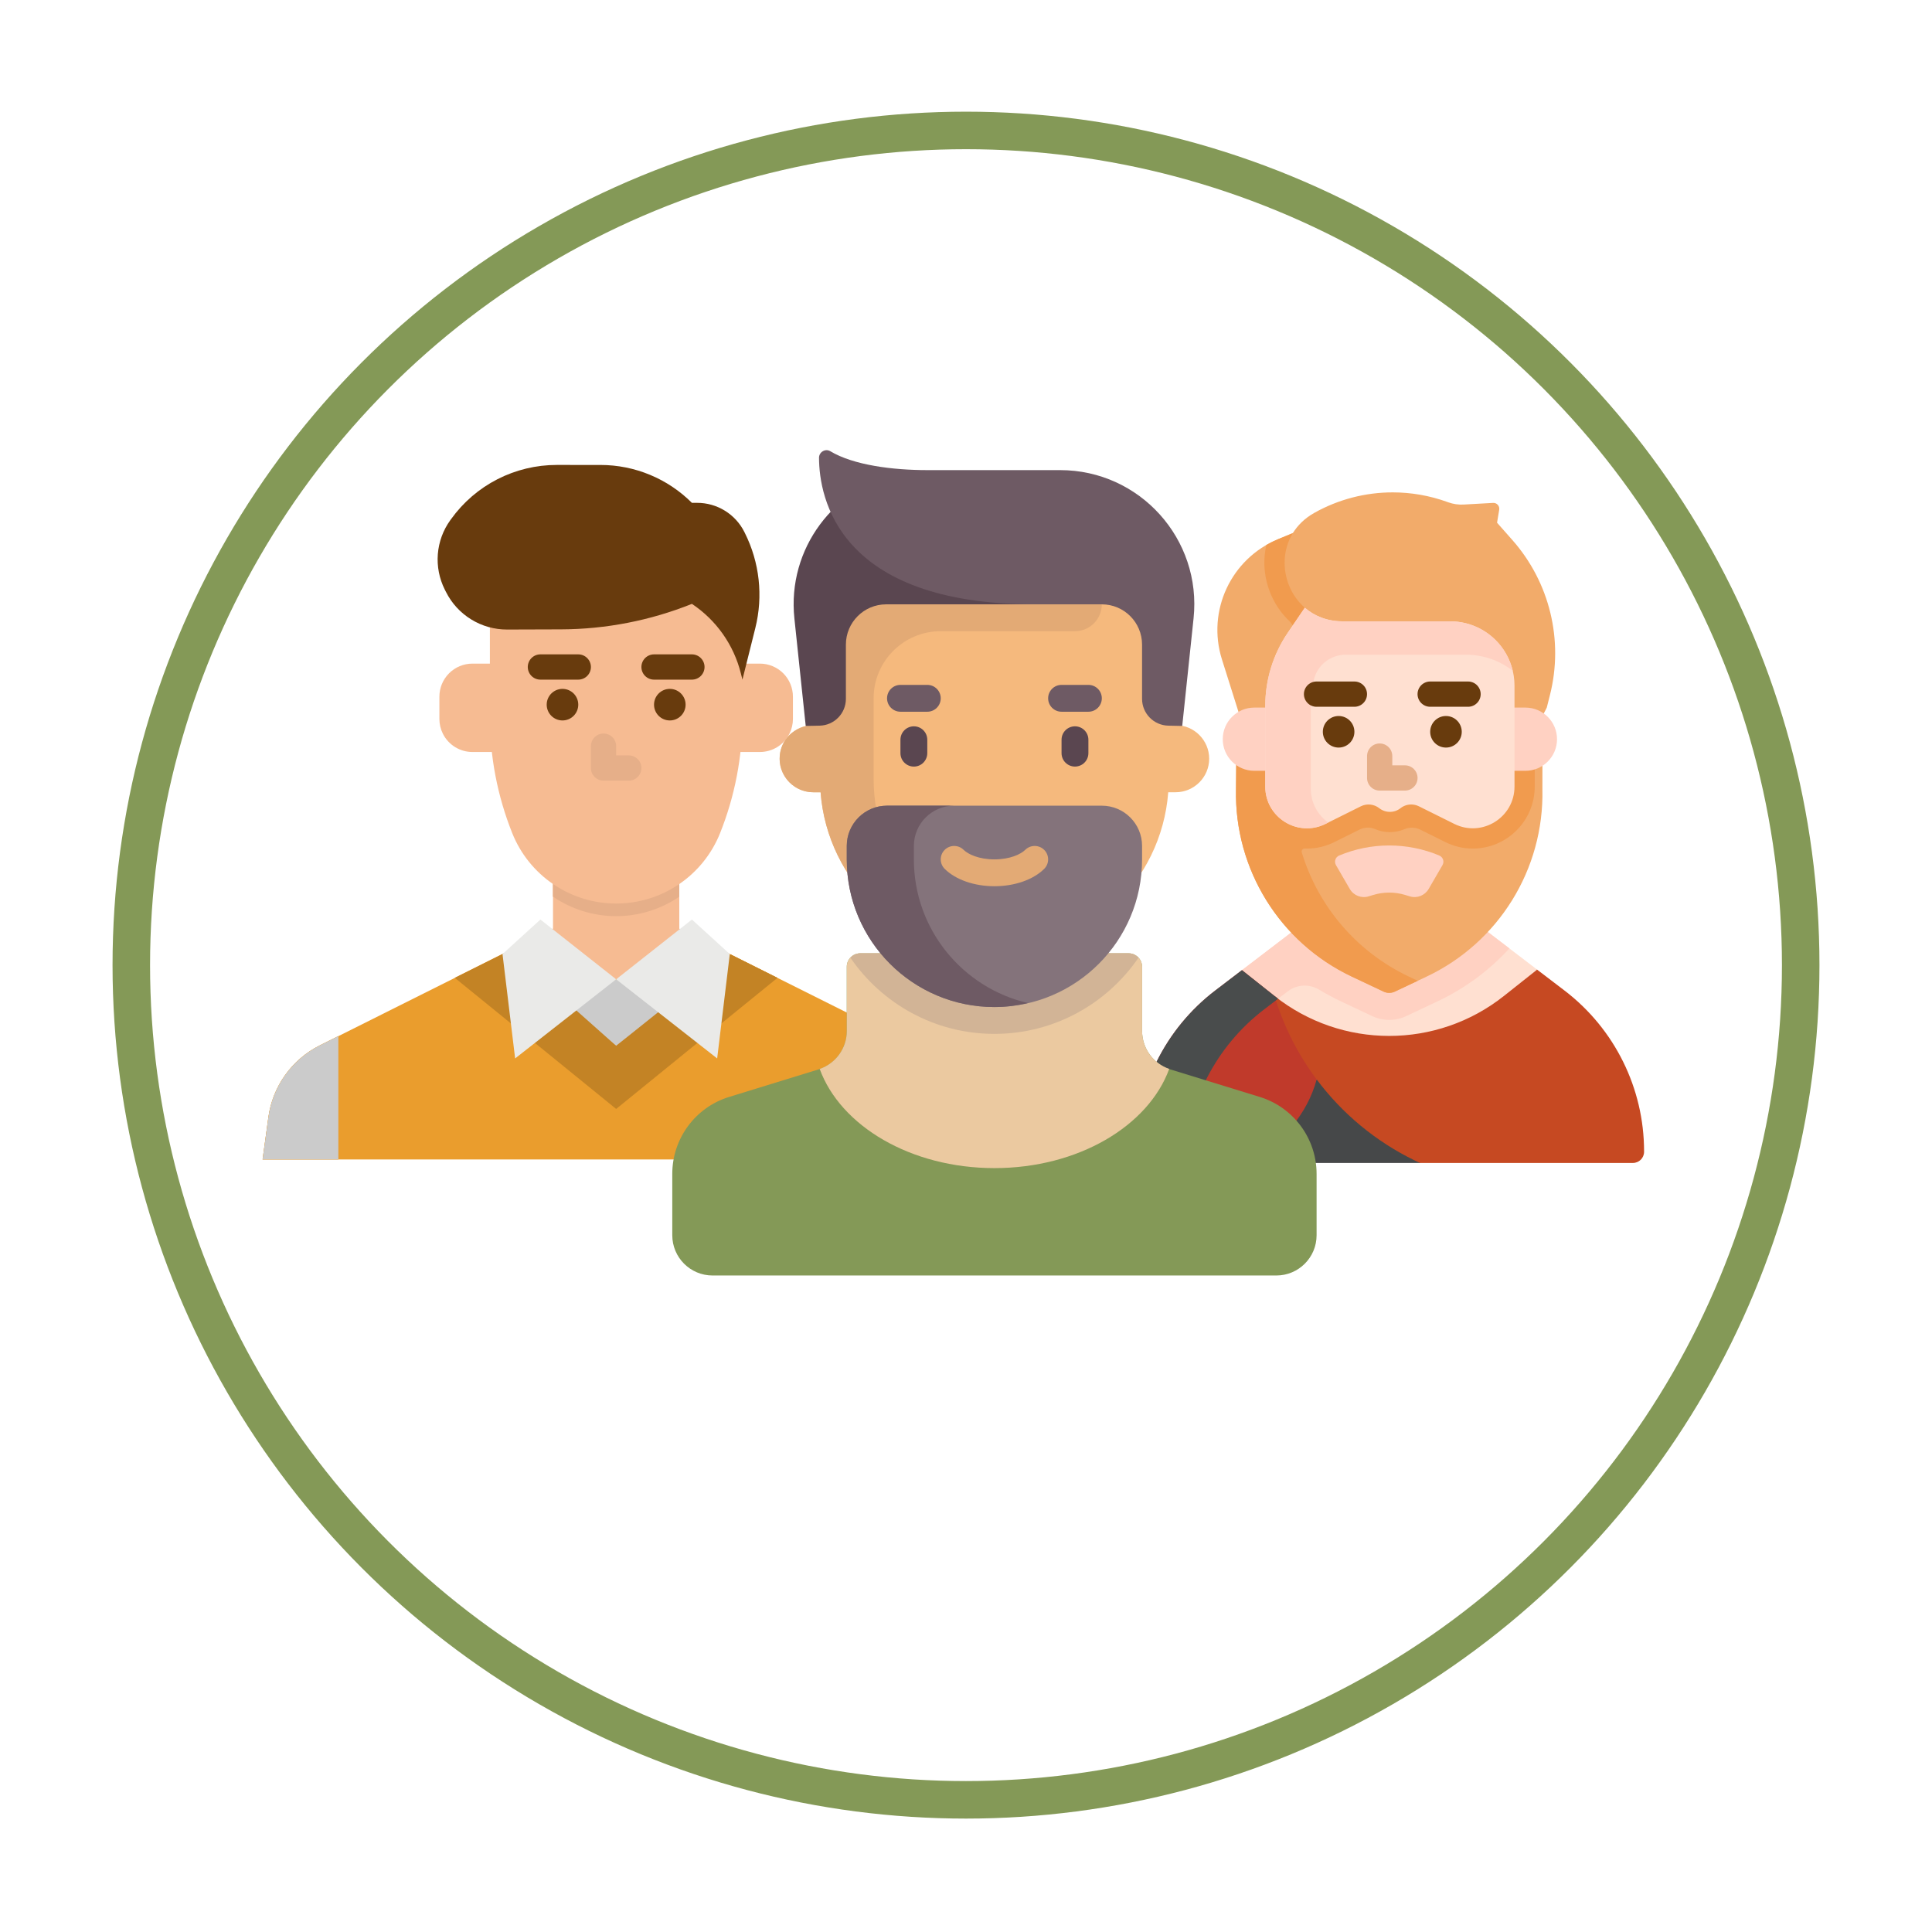 <svg width="103" height="103" viewBox="0 0 103 103" fill="none" xmlns="http://www.w3.org/2000/svg">
    <g filter="url(#filter0_d)">
        <circle cx="51.5" cy="45.5" r="45.5" fill="white"/>
        <circle cx="51.5" cy="45.5" r="44.5" stroke="#849957" stroke-width="2"/>
    </g>
    <path d="M36.215 49.516L48.643 55.731C49.377 56.098 50.011 56.638 50.489 57.305C50.967 57.972 51.276 58.745 51.388 59.558L51.698 61.813H14L14.31 59.558C14.422 58.745 14.731 57.972 15.209 57.305C15.687 56.638 16.32 56.098 17.055 55.731L29.483 49.516H36.215Z" fill="#EA9D2D"/>
    <path d="M17.054 55.73L18.039 55.238V61.813H14L14.31 59.558C14.422 58.745 14.731 57.972 15.209 57.305C15.687 56.638 16.32 56.098 17.054 55.73Z" fill="#EA9D2D"/>
    <path d="M51.698 61.813H47.659V55.238L48.645 55.73C49.378 56.098 50.011 56.638 50.489 57.305C50.967 57.972 51.276 58.745 51.388 59.558L51.698 61.813Z" fill="#EA9D2D"/>
    <path d="M41.449 52.133L32.849 59.121L24.249 52.133L27.145 50.685L29.483 49.516H36.215L38.943 50.88L41.449 52.133Z" fill="#EA9D2D"/>
    <path d="M37.561 50.189L36.215 49.516V46.824H29.483V49.516L28.137 50.189L32.849 52.209L37.561 50.189Z" fill="#F6BB92"/>
    <path d="M36.215 46.824V47.803C36.208 47.808 36.201 47.812 36.194 47.818C35.203 48.489 34.033 48.846 32.837 48.843C31.64 48.841 30.471 48.478 29.483 47.803V46.824H36.215Z" fill="#F6BB92"/>
    <path d="M36.215 46.824V47.803C36.208 47.808 36.201 47.812 36.194 47.818C35.203 48.489 34.033 48.846 32.837 48.843C31.64 48.841 30.471 48.478 29.483 47.803V46.824H36.215Z" fill="#E6AF89"/>
    <path d="M18.039 55.238V61.813H14L14.31 59.558C14.422 58.745 14.731 57.972 15.209 57.305C15.687 56.638 16.32 56.098 17.054 55.73L18.039 55.238Z" fill="#CBCBCB"/>
    <path d="M51.698 61.813H47.659V55.238L48.645 55.73C49.378 56.098 50.011 56.638 50.489 57.305C50.967 57.972 51.276 58.745 51.388 59.558L51.698 61.813Z" fill="#CBCBCB"/>
    <path d="M32.849 48.17C31.657 48.17 30.492 47.813 29.504 47.144C28.517 46.476 27.753 45.527 27.31 44.42C26.522 42.45 26.117 40.349 26.117 38.227V32.867C26.117 31.082 26.826 29.369 28.089 28.107C29.351 26.845 31.064 26.135 32.849 26.135C34.634 26.135 36.347 26.845 37.609 28.107C38.871 29.369 39.581 31.082 39.581 32.867V38.227C39.581 40.349 39.176 42.451 38.388 44.42C37.945 45.527 37.181 46.476 36.193 47.145C35.206 47.813 34.041 48.17 32.849 48.17Z" fill="#F6BB92"/>
    <path d="M36.888 36.233H34.868C34.69 36.233 34.519 36.162 34.392 36.036C34.266 35.909 34.195 35.738 34.195 35.56C34.195 35.381 34.266 35.21 34.392 35.084C34.519 34.957 34.69 34.886 34.868 34.886H36.888C37.067 34.886 37.238 34.957 37.364 35.084C37.49 35.21 37.561 35.381 37.561 35.56C37.561 35.738 37.49 35.909 37.364 36.036C37.238 36.162 37.067 36.233 36.888 36.233Z" fill="#683B0D"/>
    <path d="M35.71 38.409C36.174 38.409 36.551 38.032 36.551 37.567C36.551 37.103 36.174 36.726 35.71 36.726C35.245 36.726 34.868 37.103 34.868 37.567C34.868 38.032 35.245 38.409 35.71 38.409Z" fill="#683B0D"/>
    <path d="M30.829 36.233H28.81C28.631 36.233 28.46 36.162 28.334 36.036C28.208 35.909 28.137 35.738 28.137 35.56C28.137 35.381 28.208 35.21 28.334 35.084C28.46 34.957 28.631 34.886 28.81 34.886H30.829C31.008 34.886 31.179 34.957 31.305 35.084C31.432 35.21 31.503 35.381 31.503 35.56C31.503 35.738 31.432 35.909 31.305 36.036C31.179 36.162 31.008 36.233 30.829 36.233Z" fill="#683B0D"/>
    <path d="M29.988 38.409C30.453 38.409 30.829 38.032 30.829 37.567C30.829 37.103 30.453 36.726 29.988 36.726C29.523 36.726 29.146 37.103 29.146 37.567C29.146 38.032 29.523 38.409 29.988 38.409Z" fill="#683B0D"/>
    <path d="M33.523 41.618H32.176C31.998 41.618 31.826 41.547 31.7 41.421C31.574 41.295 31.503 41.124 31.503 40.945V39.779C31.503 39.6 31.574 39.429 31.7 39.303C31.826 39.177 31.998 39.106 32.176 39.106C32.355 39.106 32.526 39.177 32.652 39.303C32.778 39.429 32.849 39.6 32.849 39.779V40.272H33.523C33.701 40.272 33.872 40.343 33.998 40.469C34.125 40.595 34.196 40.767 34.196 40.945C34.196 41.124 34.125 41.295 33.998 41.421C33.872 41.547 33.701 41.618 33.523 41.618Z" fill="#E6AF89"/>
    <path d="M26.37 35.379H25.187C24.72 35.379 24.272 35.565 23.941 35.895C23.611 36.226 23.425 36.674 23.425 37.142V38.329C23.425 38.602 23.488 38.872 23.611 39.117C23.757 39.41 23.982 39.656 24.261 39.828C24.539 40 24.86 40.091 25.187 40.091H26.454L26.37 35.379Z" fill="#F6BB92"/>
    <path d="M39.328 35.379H40.511C40.978 35.379 41.427 35.565 41.757 35.895C42.088 36.226 42.273 36.674 42.273 37.142V38.329C42.273 38.602 42.21 38.872 42.087 39.117C41.941 39.41 41.716 39.656 41.438 39.828C41.159 40 40.838 40.091 40.511 40.091H39.244L39.328 35.379Z" fill="#F6BB92"/>
    <path d="M39.581 36.233L39.496 35.895C39.118 34.38 38.188 33.06 36.888 32.194L36.871 32.2C34.658 33.086 32.298 33.544 29.915 33.553L27.039 33.562C26.362 33.565 25.698 33.379 25.122 33.024C24.546 32.67 24.079 32.162 23.776 31.557L23.71 31.427C23.418 30.843 23.291 30.191 23.342 29.541C23.394 28.89 23.623 28.266 24.004 27.736L24.053 27.669C24.695 26.777 25.54 26.05 26.518 25.549C27.497 25.048 28.581 24.787 29.68 24.787C30.457 24.788 31.269 24.788 32.014 24.788C33.842 24.789 35.595 25.516 36.888 26.808L37.16 26.808C37.684 26.806 38.198 26.951 38.644 27.226C39.09 27.5 39.451 27.894 39.685 28.363L39.71 28.414C40.496 29.983 40.694 31.782 40.268 33.484C39.927 34.848 39.581 36.233 39.581 36.233Z" fill="#683B0D"/>
    <path d="M30.156 53.735L32.849 55.755L35.542 53.735L32.849 52.209L30.156 53.735Z" fill="#CBCBCB"/>
    <path d="M41.449 52.133L32.849 59.121L24.249 52.133L27.145 50.685L32.849 55.755L38.943 50.88L41.449 52.133Z" fill="#C38325"/>
    <path d="M28.81 49.023L32.849 52.209L27.463 56.428L26.79 50.863L28.81 49.023Z" fill="#EAEAE8"/>
    <path d="M36.888 49.023L32.849 52.209L38.234 56.428L38.907 50.863L36.888 49.023Z" fill="#EAEAE8"/>
    <g clip-path="url(#clip0)">
        <path d="M79.362 49.717L76.164 47.393H71.961L68.835 49.717L66.212 51.721L66.509 56.495L74.294 58.84L81.088 55.577L81.94 51.686L79.362 49.717Z" fill="#FFE0D1"/>
        <path d="M68.927 28.42L68.139 28.745C65.628 29.781 64.328 32.565 65.145 35.155L65.955 37.723L67.455 42.572L77.107 30.538L70.346 27.635L68.927 28.42Z" fill="#F2AB6A"/>
        <path d="M79.362 49.717L76.164 47.393H71.961L68.835 49.717L67.686 50.595L66.212 51.721L66.396 54.68C66.71 54.372 67.044 54.081 67.399 53.81L68.662 52.846C69.149 52.474 69.812 52.447 70.335 52.766C70.696 52.985 71.069 53.186 71.456 53.369L73.148 54.168C73.432 54.303 73.748 54.374 74.063 54.374C74.377 54.374 74.694 54.303 74.978 54.168L76.67 53.369C78.133 52.677 79.415 51.716 80.469 50.562L79.362 49.717Z" fill="#FFD1C2"/>
        <path d="M82.23 42.084C82.32 46.339 79.901 50.248 76.054 52.066L74.362 52.865C74.172 52.955 73.952 52.955 73.763 52.865L72.071 52.066C68.224 50.248 65.805 46.339 65.895 42.084L65.922 38.867H82.232L82.23 42.084Z" fill="#F2AB6A"/>
        <path d="M68.966 38.867H66.373H65.921L65.894 42.084C65.804 46.339 68.223 50.248 72.07 52.066L73.762 52.865C73.951 52.955 74.171 52.955 74.361 52.865L75.584 52.288L75.115 52.066C72.314 50.742 70.27 48.309 69.4 45.442C69.368 45.336 69.453 45.233 69.563 45.237C69.601 45.239 69.639 45.239 69.677 45.239H69.677C70.187 45.239 70.681 45.122 71.146 44.891L72.477 44.229C72.735 44.101 73.037 44.083 73.301 44.198C73.551 44.306 73.823 44.364 74.097 44.364C74.363 44.364 74.627 44.31 74.869 44.208C75.142 44.094 75.448 44.095 75.713 44.227L77.049 44.891C77.513 45.122 78.007 45.239 78.518 45.239C80.339 45.239 81.821 43.757 81.821 41.934V38.867H68.966V38.867Z" fill="#F19B4E"/>
        <path d="M66.873 41.094C65.942 41.094 65.188 40.34 65.188 39.409C65.188 38.478 65.942 37.723 66.873 37.723H70.685V41.094H66.873Z" fill="#FFD1C2"/>
        <path d="M70.346 27.635L68.927 28.42L68.139 28.745C67.921 28.835 67.714 28.937 67.515 29.052C67.475 29.222 67.445 29.398 67.427 29.575C67.293 30.899 67.806 32.252 68.769 33.138L71.831 37.117L77.107 30.538L70.346 27.635Z" fill="#F19B4E"/>
        <path d="M80.624 28.786L79.812 27.867L79.927 27.174C79.96 26.976 79.801 26.799 79.601 26.811L78.034 26.899C77.754 26.915 77.474 26.874 77.209 26.779L77.149 26.757C76.209 26.418 75.228 26.25 74.249 26.25C72.801 26.25 71.359 26.618 70.068 27.343C68.011 28.498 68.088 31.122 69.564 32.4L72.732 36.516L80.741 40.802C81.308 39.812 82.361 37.962 82.463 37.723L82.632 37.054C83.37 34.136 82.619 31.041 80.624 28.786Z" fill="#F2AB6A"/>
        <path d="M81.323 41.094C82.254 41.094 83.009 40.34 83.009 39.409C83.009 38.478 82.254 37.723 81.323 37.723H76.31V41.094H81.323Z" fill="#FFD1C2"/>
        <path d="M80.742 40.802V41.934C80.742 43.584 79.007 44.658 77.531 43.924L75.643 42.985C75.513 42.921 75.374 42.889 75.234 42.889C75.032 42.889 74.831 42.956 74.666 43.086C74.5 43.218 74.299 43.283 74.098 43.283C73.898 43.283 73.697 43.218 73.531 43.086C73.252 42.867 72.871 42.827 72.553 42.985L70.666 43.924C69.189 44.658 67.455 43.584 67.455 41.934V37.631C67.455 36.239 67.875 34.877 68.66 33.727L69.564 32.4C70.077 32.843 70.759 33.125 71.58 33.125H77.317C77.883 33.125 78.431 33.265 78.917 33.522C79.403 33.779 79.828 34.153 80.146 34.621C80.534 35.19 80.742 35.862 80.742 36.55V40.802Z" fill="#FFE0D1"/>
        <path d="M76.165 47.393L76.903 46.122C77.012 45.934 76.931 45.693 76.73 45.609C75.024 44.896 73.103 44.896 71.396 45.609C71.196 45.693 71.114 45.934 71.224 46.122L71.961 47.393C72.163 47.742 72.579 47.905 72.964 47.788L73.212 47.712C73.767 47.544 74.359 47.544 74.914 47.712L75.162 47.788C75.547 47.905 75.963 47.742 76.165 47.393Z" fill="#FFD1C2"/>
        <path d="M73.898 57.358C73.836 57.337 70.196 57.549 70.196 57.549L68.065 57.44L65.272 61.019L66.082 62H75.698L76.815 60.233C76.815 60.233 73.96 57.378 73.898 57.358Z" fill="#464849"/>
        <path d="M67.947 53.097L66.212 51.721L64.784 52.811C62.114 54.851 60.547 58.02 60.547 61.38V61.405C60.547 61.734 60.813 62 61.142 62H66.082L66.681 61.719C68.406 60.91 69.691 59.386 70.196 57.549L70.683 55.559L67.947 53.097Z" fill="#C03A2B"/>
        <path d="M87.65 61.38V61.405C87.65 61.734 87.383 62 87.055 62H75.698L75.432 61.871C73.344 60.859 71.557 59.368 70.196 57.549C69.202 56.221 68.436 54.718 67.946 53.097C71.529 55.938 76.595 55.938 80.178 53.097L81.913 51.721L81.939 51.687L83.412 52.811C86.082 54.851 87.65 58.02 87.65 61.38Z" fill="#C64922"/>
        <path d="M67.398 53.811L68.138 53.245L67.947 53.097L66.212 51.721L64.784 52.811C62.114 54.851 60.547 58.02 60.547 61.38V61.405C60.547 61.734 60.813 62 61.142 62H63.169C63.282 58.782 64.829 55.773 67.398 53.811Z" fill="#494C4C"/>
        <path d="M80.146 34.621C79.828 34.153 79.403 33.779 78.917 33.522C78.431 33.265 77.883 33.125 77.317 33.125H71.58C71.576 33.125 71.57 33.125 71.57 33.125C70.754 33.123 70.075 32.842 69.564 32.4L68.66 33.727C67.875 34.877 67.455 36.239 67.455 37.631V41.935C67.455 43.584 69.189 44.658 70.666 43.924L70.813 43.85C70.26 43.457 69.881 42.812 69.881 42.042V37.739C69.881 37.242 69.935 36.749 70.04 36.268C70.215 35.461 70.934 34.9 71.76 34.902H71.773H78.13C78.758 34.902 79.365 35.042 79.904 35.299C80.171 35.427 80.423 35.584 80.651 35.767C80.555 35.36 80.385 34.97 80.146 34.621Z" fill="#FFD1C2"/>
        <path d="M78.266 37.68H76.246C76.068 37.68 75.897 37.609 75.77 37.482C75.644 37.356 75.573 37.185 75.573 37.006C75.573 36.828 75.644 36.657 75.77 36.53C75.897 36.404 76.068 36.333 76.246 36.333H78.266C78.445 36.333 78.616 36.404 78.742 36.53C78.868 36.657 78.939 36.828 78.939 37.006C78.939 37.185 78.868 37.356 78.742 37.482C78.616 37.609 78.445 37.68 78.266 37.68Z" fill="#683B0D"/>
        <path d="M77.088 39.855C77.553 39.855 77.93 39.479 77.93 39.014C77.93 38.549 77.553 38.172 77.088 38.172C76.624 38.172 76.247 38.549 76.247 39.014C76.247 39.479 76.624 39.855 77.088 39.855Z" fill="#683B0D"/>
        <path d="M72.207 37.68H70.188C70.009 37.68 69.838 37.609 69.712 37.482C69.586 37.356 69.515 37.185 69.515 37.006C69.515 36.828 69.586 36.657 69.712 36.53C69.838 36.404 70.009 36.333 70.188 36.333H72.207C72.386 36.333 72.557 36.404 72.683 36.53C72.81 36.657 72.88 36.828 72.88 37.006C72.88 37.185 72.81 37.356 72.683 37.482C72.557 37.609 72.386 37.68 72.207 37.68Z" fill="#683B0D"/>
        <path d="M71.366 39.855C71.831 39.855 72.207 39.479 72.207 39.014C72.207 38.549 71.831 38.172 71.366 38.172C70.901 38.172 70.524 38.549 70.524 39.014C70.524 39.479 70.901 39.855 71.366 39.855Z" fill="#683B0D"/>
        <path d="M74.9 42.148H73.554C73.376 42.148 73.204 42.078 73.078 41.951C72.952 41.825 72.881 41.654 72.881 41.475V40.309C72.881 40.131 72.952 39.959 73.078 39.833C73.204 39.707 73.376 39.636 73.554 39.636C73.733 39.636 73.904 39.707 74.03 39.833C74.156 39.959 74.227 40.131 74.227 40.309V40.802H74.9C75.079 40.802 75.25 40.873 75.376 40.999C75.503 41.126 75.574 41.297 75.574 41.475C75.574 41.654 75.503 41.825 75.376 41.951C75.25 42.078 75.079 42.148 74.9 42.148Z" fill="#E6AF89"/>
    </g>
    <path d="M67.16 58.48L62.403 57.016C61.502 56.739 60.888 55.907 60.888 54.964V51.541C60.888 51.145 60.567 50.825 60.172 50.825H45.859C45.464 50.825 45.144 51.145 45.144 51.541V54.964C45.144 55.907 44.529 56.739 43.628 57.016L38.872 58.48C37.07 59.034 35.841 60.699 35.841 62.584V65.853C35.841 67.039 36.802 68 37.988 68H68.044C69.23 68 70.191 67.039 70.191 65.853V62.584C70.191 60.699 68.961 59.034 67.16 58.48Z" fill="#849957"/>
    <path d="M43.7 56.988C44.811 60.032 48.556 62.275 53.017 62.275C57.478 62.275 61.222 60.032 62.333 56.988C61.472 56.689 60.889 55.881 60.889 54.964V51.541C60.889 51.145 60.568 50.825 60.173 50.825H45.86C45.465 50.825 45.145 51.145 45.145 51.541V54.964C45.145 55.881 44.561 56.689 43.7 56.988Z" fill="#EBC9A0"/>
    <path d="M60.172 50.825H45.86C45.652 50.825 45.469 50.917 45.338 51.059C47.015 53.507 49.83 55.119 53.016 55.119C56.202 55.119 59.017 53.507 60.695 51.059C60.564 50.917 60.38 50.825 60.172 50.825Z" fill="#D2B496"/>
    <path d="M62.676 38.659H62.319V31.503H43.712V38.659H43.355C42.37 38.659 41.565 39.464 41.565 40.448C41.565 41.432 42.37 42.237 43.355 42.237H43.748C44.115 47.04 48.119 50.825 53.015 50.825C57.912 50.825 61.916 47.04 62.282 42.237H62.676C63.66 42.237 64.465 41.432 64.465 40.448C64.465 39.464 63.66 38.659 62.676 38.659Z" fill="#F5B97D"/>
    <path d="M48.721 40.869C48.325 40.869 48.005 40.548 48.005 40.153V39.438C48.005 39.042 48.325 38.722 48.721 38.722C49.116 38.722 49.436 39.042 49.436 39.438V40.153C49.436 40.548 49.116 40.869 48.721 40.869Z" fill="#5A4650"/>
    <path d="M57.309 40.868C56.914 40.868 56.594 40.548 56.594 40.153V39.437C56.594 39.042 56.914 38.722 57.309 38.722C57.705 38.722 58.025 39.042 58.025 39.437V40.153C58.025 40.548 57.705 40.868 57.309 40.868Z" fill="#5A4650"/>
    <path d="M49.438 37.944H48.007C47.611 37.944 47.291 37.623 47.291 37.228C47.291 36.833 47.611 36.513 48.007 36.513H49.438C49.833 36.513 50.153 36.833 50.153 37.228C50.153 37.623 49.833 37.944 49.438 37.944Z" fill="#6E5A64"/>
    <path d="M58.026 37.944H56.594C56.199 37.944 55.879 37.623 55.879 37.228C55.879 36.833 56.199 36.513 56.594 36.513H58.026C58.421 36.513 58.741 36.833 58.741 37.228C58.741 37.623 58.421 37.944 58.026 37.944Z" fill="#6E5A64"/>
    <path d="M58.74 32.219V31.503H43.712V38.659H43.417C42.602 38.659 41.842 39.176 41.63 39.963C41.311 41.153 42.212 42.237 43.355 42.237H43.748C44.115 47.04 48.119 50.825 53.015 50.825C53.505 50.825 53.982 50.777 54.451 50.704C49.992 50.016 46.575 46.173 46.575 41.522V37.228C46.575 35.252 48.177 33.65 50.153 33.65H57.309C58.1 33.65 58.74 33.009 58.74 32.219Z" fill="#E3AA75"/>
    <path d="M48.007 25.215C44.489 25.943 41.958 29.242 42.351 32.968L42.955 38.702L43.694 38.687C44.473 38.672 45.097 38.036 45.097 37.256V34.366C45.097 33.18 46.058 32.219 47.244 32.219H55.163L48.007 25.215Z" fill="#5A4650"/>
    <path d="M58.74 42.953H47.29C46.105 42.953 45.144 43.914 45.144 45.1V45.816C45.144 50.163 48.668 53.688 53.015 53.688C57.363 53.688 60.887 50.163 60.887 45.816V45.1C60.887 43.914 59.926 42.953 58.74 42.953Z" fill="#84737B"/>
    <path d="M53.016 47.247C51.942 47.247 50.952 46.902 50.367 46.325C50.085 46.048 50.082 45.594 50.359 45.313C50.637 45.032 51.091 45.029 51.371 45.306C51.61 45.541 52.184 45.816 53.016 45.816C53.848 45.816 54.422 45.541 54.66 45.306C54.941 45.029 55.395 45.032 55.672 45.313C55.95 45.594 55.947 46.048 55.665 46.325C55.08 46.902 54.089 47.247 53.016 47.247Z" fill="#E3AA75"/>
    <path d="M48.721 45.816V45.1C48.721 43.914 49.682 42.953 50.868 42.953H47.289C46.104 42.953 45.143 43.914 45.143 45.1V45.816C45.143 50.163 48.667 53.688 53.014 53.688C53.631 53.688 54.228 53.609 54.803 53.475C51.319 52.664 48.721 49.547 48.721 45.816Z" fill="#6E5A64"/>
    <path d="M63.028 38.702L63.632 32.968C64.078 28.743 60.765 25.063 56.517 25.063H49.436C47.601 25.063 45.505 24.801 44.264 24.055C44.002 23.897 43.663 24.1 43.664 24.406C43.672 26.518 44.666 32.219 55.161 32.219H58.739C59.925 32.219 60.886 33.18 60.886 34.366V37.256C60.886 38.035 61.51 38.672 62.289 38.687L63.028 38.702Z" fill="#6E5A64"/>
    <defs>
        <filter id="filter0_d" x="0.046" y="0" width="102.908" height="102.908" filterUnits="userSpaceOnUse" color-interpolation-filters="sRGB">
            <feFlood flood-opacity="0" result="BackgroundImageFix"/>
            <feColorMatrix in="SourceAlpha" type="matrix" values="0 0 0 0 0 0 0 0 0 0 0 0 0 0 0 0 0 0 127 0"/>
            <feOffset dy="5.954"/>
            <feGaussianBlur stdDeviation="2.977"/>
            <feColorMatrix type="matrix" values="0 0 0 0 0 0 0 0 0 0 0 0 0 0 0 0 0 0 0.06 0"/>
            <feBlend mode="normal" in2="BackgroundImageFix" result="effect1_dropShadow"/>
            <feBlend mode="normal" in="SourceGraphic" in2="effect1_dropShadow" result="shape"/>
        </filter>
        <clipPath id="clip0">
            <rect width="35.75" height="35.75" fill="white" transform="translate(56.224 26.25)"/>
        </clipPath>
    </defs>
</svg>

